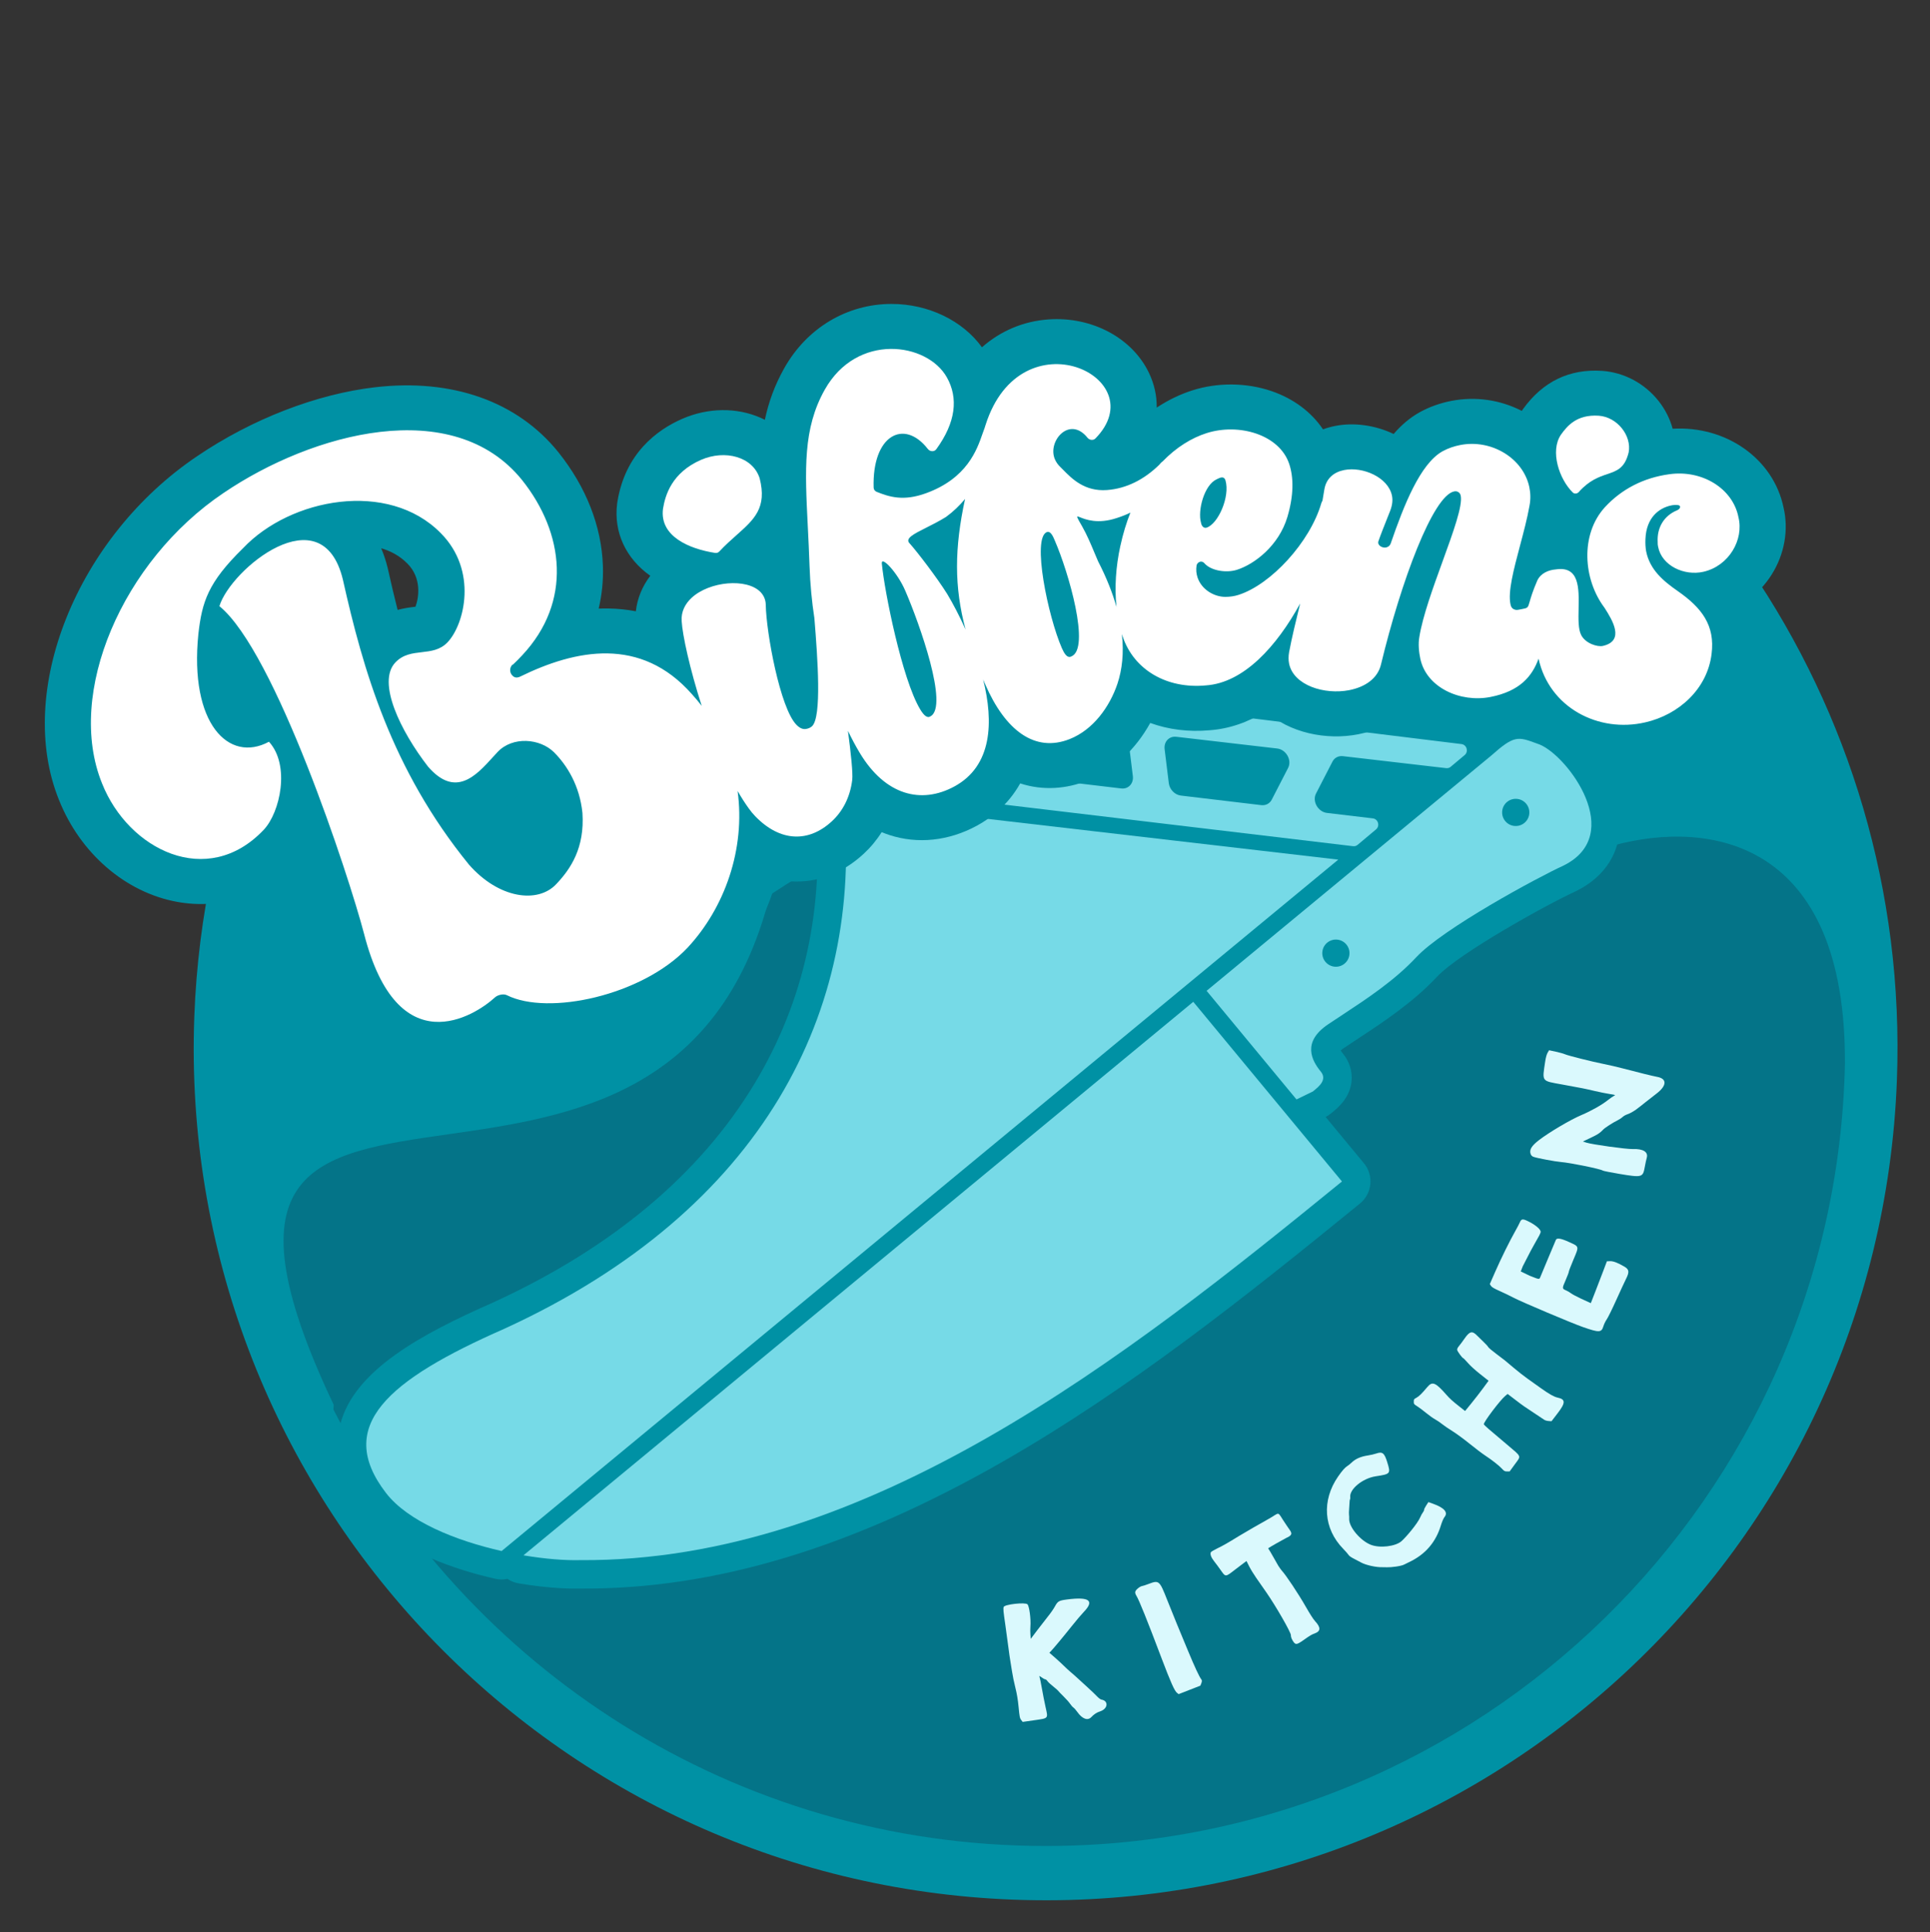 <svg xmlns="http://www.w3.org/2000/svg" fill="none" viewBox="0 0 2033 2035" height="2035" width="2033">
<rect x="0" y="0" width="2033" height="2035" fill="#333333" stroke="none"/>
<path fill="#0091A4" d="M268.786 768.585C231.12 862.112 208.695 963.627 204.692 1070.18C186.086 1565.43 572.478 1981.98 1067.72 2000.59C1562.97 2019.2 1979.53 1632.8 1998.13 1137.56C2005.62 938.116 1947.44 751.436 1842.91 598.368L268.786 768.585Z" clip-rule="evenodd" fill-rule="evenodd"></path>
<path fill="#047488" d="M351.224 1484.35L351.513 1479.44C232.436 1228.77 332.936 1214.41 471.94 1194.55C598.837 1176.41 757.823 1153.69 811.134 942.411C1175.36 704.938 1355.64 777.534 1511.36 840.239C1574.62 865.715 1633.84 889.559 1699.68 890.312C1799.96 863.084 1944.73 883.931 1943.38 1120.38C1933.65 1576.94 1560.5 1944.05 1101.61 1944.05C774.238 1944.05 490.503 1757.21 351.224 1484.35Z" clip-rule="evenodd" fill-rule="evenodd"></path>
<path fill="#DAF9FD" d="M1579.87 1359.66C1573.76 1356.94 1571.49 1355.61 1570.55 1354.19L1569.31 1352.31L1575.14 1339.02C1581.19 1325.22 1590.26 1306.87 1596.27 1296.23C1598.19 1292.84 1600.31 1288.78 1600.99 1287.21C1602.68 1283.26 1604.21 1283.25 1611.66 1287.15C1618.16 1290.56 1623.12 1295.06 1622.89 1297.35C1622.75 1298.8 1621.43 1301.36 1615.48 1311.71C1613.68 1314.85 1611.07 1319.74 1609.67 1322.59C1608.27 1325.44 1605.73 1330.38 1604.02 1333.57L1601.92 1338.97L1611.24 1343.47C1622.14 1347.76 1621.33 1347.71 1622.78 1344.27C1623.39 1342.82 1627.14 1333.82 1631.12 1324.27C1635.1 1314.72 1638.62 1306.34 1638.96 1305.65C1640.04 1303.42 1644.32 1304.15 1652.81 1308.01C1663.7 1312.97 1663.5 1312.13 1657.32 1326.78C1654.61 1333.19 1652.45 1338.84 1652.52 1339.33C1652.59 1339.81 1651.08 1343.82 1649.16 1348.23C1645.3 1357.11 1645.3 1357.09 1650.1 1359.16C1651.52 1359.77 1653.66 1361.05 1654.86 1362.01C1656.05 1362.96 1660.88 1365.53 1665.57 1367.71L1675.72 1372.37L1680.22 1360.86C1682.7 1354.53 1686.51 1344.62 1688.69 1338.82L1692.66 1328.29L1695.95 1328.16C1699.37 1328.03 1704.15 1329.85 1711.1 1333.92C1716.12 1336.86 1716.48 1339.52 1712.85 1346.75C1711.41 1349.6 1706.75 1359.67 1702.49 1369.12C1698.24 1378.57 1693.73 1387.73 1692.47 1389.47C1691.21 1391.22 1689.63 1394.48 1688.95 1396.74C1686.95 1403.43 1684.53 1403.52 1667.35 1397.53C1655.69 1393.46 1602.96 1371.17 1594.75 1366.84C1591.01 1364.87 1584.32 1361.64 1579.87 1359.66Z"></path>
<path fill="#DAF9FD" d="M1492.86 1480.99C1489.4 1478.83 1489.2 1478.55 1489.25 1476.06C1489.29 1473.57 1489.44 1473.36 1491.99 1472.02C1494.7 1470.59 1497.78 1467.57 1503.51 1460.7C1508.75 1454.43 1512.22 1455.84 1523.61 1468.88C1527.14 1472.92 1530.02 1475.52 1537.41 1481.34L1543.28 1485.96L1549.95 1477.78C1553.62 1473.28 1559.19 1466.11 1562.32 1461.85L1568.01 1454.1L1559.23 1447.16C1553.7 1442.78 1548.87 1438.39 1546.18 1435.29C1543.83 1432.59 1541.63 1430.34 1541.29 1430.29C1540.3 1430.16 1535.26 1423.31 1534.94 1421.65C1534.75 1420.7 1535.41 1419.25 1536.69 1417.75C1537.82 1416.43 1540.54 1412.77 1542.74 1409.62C1548.11 1401.9 1550.8 1401.28 1555.96 1406.55C1557.72 1408.36 1560.94 1411.51 1563.11 1413.55C1565.28 1415.59 1567.29 1417.83 1567.59 1418.54C1567.88 1419.25 1571.72 1422.5 1576.11 1425.77C1584.9 1432.32 1584.58 1432.06 1594.92 1440.84C1598.94 1444.25 1605.32 1449.24 1609.1 1451.94C1612.88 1454.63 1619.36 1459.24 1623.49 1462.18C1631.97 1468.21 1637.11 1471.09 1640.75 1471.85C1649.16 1473.61 1649.21 1477.3 1640.96 1488.06L1634.33 1496.71L1631.29 1496.51C1629.62 1496.41 1627.54 1495.82 1626.68 1495.21C1625.81 1494.61 1621.92 1492.02 1618.03 1489.46C1605.48 1481.22 1604.66 1480.65 1596.31 1474.27L1588.09 1467.99L1585.52 1470.12C1580.2 1474.52 1562.78 1497.55 1563.02 1499.89C1563.06 1500.3 1565.37 1502.58 1568.15 1504.94C1570.94 1507.31 1579.49 1514.56 1587.16 1521.06C1603.38 1534.82 1602.53 1532.67 1595.53 1542.29L1590.24 1549.56L1587.5 1549.58C1585.11 1549.61 1584.42 1549.24 1582.15 1546.76C1579.08 1543.41 1571.32 1537.33 1564.05 1532.58C1561.22 1530.73 1553.94 1525.2 1547.88 1520.3C1541.8 1515.38 1533.62 1509.39 1529.62 1506.94C1525.64 1504.49 1520.92 1501.27 1519.15 1499.78C1517.37 1498.29 1514.08 1496.06 1511.83 1494.82C1509.57 1493.58 1505.21 1490.48 1502.13 1487.93C1499.05 1485.37 1494.88 1482.25 1492.86 1480.99Z"></path>
<path fill="#DAF9FD" d="M1414.9 1631.11C1394.13 1609.85 1392.03 1580.17 1409.52 1554.94C1414.02 1548.46 1416.84 1545.35 1419.5 1543.71C1420.56 1543.06 1422.44 1541.54 1423.69 1540.32C1427.8 1536.33 1433.34 1533.9 1440.93 1532.76C1443.74 1532.34 1447.62 1531.44 1449.56 1530.77C1456.16 1528.47 1458.23 1530.05 1461.19 1539.62C1465.06 1552.08 1464.87 1552.31 1449.07 1554.73C1435.38 1556.83 1421.24 1568.27 1422.3 1576.83C1422.41 1577.72 1422.3 1578.71 1422.05 1579.01C1421.8 1579.31 1421.59 1580.64 1421.58 1581.96C1421.57 1583.27 1421.37 1586.44 1421.14 1588.99C1420.91 1591.55 1420.85 1594.35 1421.01 1595.23C1421.17 1596.11 1421.24 1598.01 1421.17 1599.46C1420.75 1608.11 1433.02 1622.5 1443.86 1626.8C1453.65 1630.68 1470.11 1628.51 1476.28 1623.05C1481.43 1618.49 1493.24 1604.38 1495.94 1598.03C1496.81 1596 1498.12 1593.6 1498.87 1592.69C1499.61 1591.78 1500.16 1590.58 1500.09 1590.03C1500.02 1589.48 1501.02 1587.42 1502.31 1585.45L1504.64 1581.87L1509.73 1583.7C1521.41 1587.89 1525.59 1592.77 1521.64 1597.57C1520.57 1598.86 1518.96 1602.57 1517.8 1606.39C1512.66 1623.39 1502.09 1636.89 1483.61 1645.44C1482.44 1645.98 1480.43 1646.98 1479.14 1647.65C1475.61 1649.5 1465.09 1650.67 1461.15 1650.52C1459.24 1650.44 1456.97 1650.41 1456.1 1650.44C1449.65 1650.67 1438.86 1648.29 1433.78 1645.53C1431.96 1644.54 1428.44 1642.68 1425.95 1641.4C1422.91 1639.83 1421.11 1638.53 1420.46 1637.44C1419.93 1636.55 1417.43 1633.7 1414.9 1631.11Z"></path>
<path fill="#DAF9FD" d="M1279.03 1644.34C1275.79 1640.27 1274.5 1636.81 1275.45 1634.73C1275.69 1634.2 1278.7 1632.39 1282.14 1630.71C1288.83 1627.45 1292.54 1625.33 1305.31 1617.49C1309.76 1614.75 1328.7 1603.77 1335.06 1600.31C1349.88 1592.26 1344.17 1590.35 1354.65 1605.51C1359.86 1613.69 1363.99 1615.6 1354.65 1619.77C1337.53 1629.09 1335.85 1630.56 1335.85 1630.56C1338.38 1634.25 1345.09 1646.68 1346.45 1648.82C1347.81 1650.95 1349.52 1653.34 1350.26 1654.13C1354.55 1658.71 1367.73 1678.53 1375.32 1691.82C1379.92 1699.87 1383.37 1705.22 1385.28 1707.29C1391.27 1713.77 1391.26 1717.79 1385.24 1720.05C1381.32 1721.52 1380.48 1722.01 1373.05 1727.24C1365.63 1732.45 1364.54 1732.49 1361.66 1727.74C1360.4 1725.66 1359.72 1723.63 1359.77 1722.02C1359.85 1719.07 1343.96 1691.41 1333.73 1676.7C1330.59 1672.19 1325.89 1665.44 1323.27 1661.7C1320.65 1657.96 1317.28 1652.43 1315.77 1649.42L1313.03 1643.95L1309.54 1646.52C1307.62 1647.93 1303.69 1650.92 1300.81 1653.15C1290.73 1660.98 1291.04 1660.97 1285.78 1653.43C1283.81 1650.62 1280.77 1646.53 1279.03 1644.34Z"></path>
<path fill="#DAF9FD" d="M1197.07 1680.55C1194.99 1677.1 1195.35 1675.49 1198.84 1672.58C1200.21 1671.44 1202.03 1670.43 1202.88 1670.34C1203.74 1670.25 1206.87 1669.24 1209.84 1668.1C1220.82 1663.9 1221.38 1664.37 1229.41 1684.77C1232.47 1692.55 1237.04 1703.88 1239.56 1709.95C1242.08 1716.02 1247.38 1728.81 1251.34 1738.37C1258.3 1755.19 1263.39 1766.11 1265.49 1768.68C1266.19 1769.54 1266.18 1770.74 1265.47 1772.56L1264.44 1775.2L1241.56 1784.12L1239.83 1782.8C1237.26 1780.84 1233.12 1771.58 1223.81 1746.99C1208.17 1705.66 1200.05 1685.49 1197.07 1680.55Z"></path>
<path fill="#DAF9FD" d="M1059.03 1711.48C1056.86 1696.6 1056.63 1694.01 1057.29 1692.27C1058.31 1689.58 1079.91 1687.2 1082.28 1689.51C1084.24 1691.42 1086.05 1705.15 1085.39 1713.05C1085.21 1715.2 1085.22 1718.97 1085.41 1721.43L1085.76 1725.9L1092.8 1716.59C1096.68 1711.48 1101.87 1704.79 1104.33 1701.74C1106.8 1698.69 1109.87 1694.24 1111.17 1691.84C1114.21 1686.24 1115.35 1685.57 1123.99 1684.44C1147.5 1681.37 1153.19 1685.64 1141.56 1697.63C1139.13 1700.14 1133.39 1706.91 1128.82 1712.67C1120.58 1723.05 1109.84 1735.94 1106.91 1738.98L1105.39 1740.56L1111.27 1745.67C1114.5 1748.48 1118.76 1752.4 1120.72 1754.38C1122.68 1756.36 1125.85 1759.28 1127.76 1760.87C1129.68 1762.45 1133.15 1765.52 1135.47 1767.68C1137.8 1769.84 1142.57 1774.2 1146.07 1777.38C1149.56 1780.55 1153.79 1784.6 1155.45 1786.37C1157.12 1788.15 1159.23 1789.72 1160.14 1789.87C1168.03 1791.18 1167.09 1799.64 1158.77 1802.3C1155.31 1803.4 1152.26 1805.39 1149.59 1808.28C1145.78 1812.39 1139.99 1810.27 1134.77 1802.85C1133.44 1800.95 1131.61 1798.89 1130.7 1798.26C1129.8 1797.64 1128.19 1795.81 1127.12 1794.2C1126.06 1792.59 1122.98 1789.13 1120.29 1786.51C1117.59 1783.89 1115.09 1781.27 1114.72 1780.7C1114.35 1780.12 1111.96 1778.03 1109.41 1776.04C1106.86 1774.05 1104.15 1771.53 1103.38 1770.43C1102.62 1769.33 1101.59 1768.48 1101.1 1768.55C1100.6 1768.61 1098.89 1767.7 1097.28 1766.53C1094.98 1764.86 1094.49 1764.72 1094.98 1765.87C1095.33 1766.67 1096.44 1772.09 1097.45 1777.91C1098.46 1783.72 1100.22 1792.62 1101.35 1797.69C1104.13 1810.15 1104.75 1809.43 1089.28 1811.65L1077.26 1813.38L1075.65 1811.32C1074.25 1809.54 1073.9 1807.79 1072.97 1797.84C1072.23 1790.02 1071.14 1783.49 1069.52 1777.18C1068.22 1772.11 1066.67 1764.55 1066.06 1760.38C1065.46 1756.21 1064.67 1751.27 1064.29 1749.41C1063.91 1747.55 1062.94 1740.72 1062.12 1734.25C1061.3 1727.77 1059.91 1717.52 1059.03 1711.48Z"></path>
<path fill="#DAF9FD" d="M1612.35 1215.35C1612.87 1216.81 1613.92 1217.83 1615.46 1218.35C1619.73 1219.79 1638.21 1223.25 1644.25 1223.74C1654.19 1224.55 1686.52 1231.16 1688.3 1232.75C1688.74 1233.13 1696.65 1234.71 1705.88 1236.26C1729.65 1240.23 1730.59 1239.98 1732.53 1229.1C1733.18 1225.47 1734.12 1221.08 1734.63 1219.34C1736.42 1213.17 1730.86 1209.68 1719.88 1210.09C1713.37 1210.34 1677.01 1205.28 1670.9 1203.29L1667.37 1202.13L1674.67 1198.67C1681.57 1195.39 1684.57 1194 1688.78 1189.57C1690.66 1187.58 1698.94 1182.26 1704.27 1179.62C1706.02 1178.75 1708.23 1177.28 1709.18 1176.35C1710.14 1175.42 1712.26 1174.19 1713.91 1173.61C1720.82 1171.19 1726.19 1166.38 1732.99 1161.01C1736.98 1157.86 1742.38 1153.64 1744.99 1151.64C1755.88 1143.31 1756.14 1135.98 1745.61 1134.07C1741.06 1133.24 1725.94 1129.52 1708.86 1125.02C1703.47 1123.6 1694.78 1121.59 1689.54 1120.56C1677.24 1118.13 1651.47 1111.65 1648.38 1110.22C1647.06 1109.61 1642.78 1108.42 1638.87 1107.57L1631.75 1106.03L1630.2 1108.67C1629.24 1110.31 1628.29 1113.68 1627.71 1117.54C1624.42 1139.56 1623.35 1138.07 1645.3 1142.06C1667.4 1146.08 1669.17 1146.43 1679.73 1148.92C1684.74 1150.1 1691.82 1151.53 1695.47 1152.1C1701.89 1153.1 1702.04 1153.17 1700.07 1154.11C1698.96 1154.65 1696.18 1156.57 1693.91 1158.38C1687.27 1163.67 1676.36 1169.82 1665.43 1174.46C1654.11 1179.26 1631.5 1192.64 1621.04 1200.73C1613.18 1206.81 1610.77 1210.87 1612.35 1215.35Z" clip-rule="evenodd" fill-rule="evenodd"></path>
<path fill="#0091A4" d="M1706.34 865.314C1704.83 817.129 1662.5 768.757 1634.02 756.625C1633.5 756.414 1633.01 756.206 1632.49 756.016L1629.09 754.78C1629.09 754.78 1628.97 754.744 1628.91 754.715C1617.1 750.367 1604.88 745.884 1589.81 749.226C1580.38 751.325 1572.3 755.824 1563.07 762.973C1557.62 758.025 1550.7 754.74 1543.1 753.793L866.548 670.702L866.293 670.672C854.381 669.289 842.595 673.876 834.733 682.997C826.724 692.273 823.922 704.872 827.191 716.709C833.521 739.561 836.758 751.114 839.025 758.196C841.216 764.988 844.747 776.057 855.752 782.838C851.755 788.243 849.6 794.53 849.269 801.655C848.974 808.289 849.992 817.189 852.263 828.133C853.372 833.462 855.637 838.321 858.761 842.482C858.63 844.171 858.602 845.894 858.771 847.597C868.997 955.01 847.487 1053.77 794.864 1141.12C737.213 1236.78 644.332 1314.47 518.805 1371.98C444.089 1404.82 372.979 1443.06 358.415 1500.04C350.902 1529.4 359.094 1559.85 382.764 1590.54C415.854 1633.48 484.054 1654.15 521.769 1662.65C522.822 1662.88 523.858 1663.06 524.924 1663.19C528.163 1663.56 531.381 1663.38 534.523 1662.73C538.027 1665.1 542.066 1666.78 546.409 1667.5C553.845 1668.75 561.238 1669.8 568.462 1670.64C584.082 1672.45 598.847 1673.26 611.473 1672.96C751.941 1673.88 897.374 1630.18 1056.14 1539.35C1188.47 1463.66 1309.71 1367.54 1432.56 1267.42C1438.76 1262.38 1442.68 1255.05 1443.47 1247.11C1444.24 1239.15 1441.81 1231.21 1436.72 1225.05L1396.38 1176.31C1398.33 1175.31 1400.18 1174.1 1401.9 1172.66C1401.99 1172.58 1402.09 1172.48 1402.21 1172.41L1402.9 1171.84C1409.08 1166.84 1421.9 1156.42 1423.68 1138.7C1424.74 1128.29 1421.46 1117.88 1414.45 1109.36C1413.43 1108.12 1412.71 1107.11 1412.22 1106.32C1412.99 1105.61 1414.11 1104.72 1415.63 1103.69C1420.41 1100.45 1425.51 1097.09 1430.84 1093.59C1430.98 1093.5 1431.1 1093.41 1431.24 1093.33C1456.79 1076.54 1488.51 1055.64 1513.91 1028.43C1536.58 1004.17 1628.62 952.87 1659.84 938.608C1660.16 938.451 1660.5 938.296 1660.8 938.137C1691.16 922.912 1707.34 897.042 1706.35 865.272L1706.34 865.314Z"></path>
<path fill="#76DAE7" d="M1622.26 784.238C1620.98 783.765 1619.73 783.319 1618.57 782.882C1598.86 775.63 1595 774.211 1570.75 795.778L1270.99 1043.44L1365.67 1157.83L1382.5 1149.65L1382.56 1149.72L1382.77 1149.55L1383.01 1149.36C1383.3 1149.11 1383.6 1148.87 1383.94 1148.6C1389.45 1144.13 1398.25 1136.97 1391.23 1128.43C1381.57 1116.7 1371.49 1097.38 1398.75 1078.9C1403.65 1075.59 1408.88 1072.14 1414.33 1068.56C1439.28 1052.15 1468.86 1032.71 1491.92 1008.01C1520.06 977.895 1619.09 924.274 1647.32 911.369C1712.24 878.817 1652.24 797.019 1622.24 784.257L1622.26 784.238ZM1405.03 1017.94C1397.2 1016.75 1391.82 1009.46 1393.01 1001.64C1394.2 993.813 1401.5 988.446 1409.33 989.636C1417.16 990.826 1422.53 998.117 1421.34 1005.94C1420.15 1013.76 1412.86 1019.13 1405.03 1017.94ZM1594.47 869.737C1586.64 868.548 1581.27 861.256 1582.46 853.432C1583.65 845.608 1590.94 840.241 1598.77 841.431C1606.61 842.621 1611.98 849.912 1610.79 857.736C1609.6 865.56 1602.3 870.927 1594.47 869.737Z" clip-rule="evenodd" fill-rule="evenodd"></path>
<path fill="#76DAE7" d="M888.686 844.791C909.419 1062.58 805.6 1273.7 531.151 1399.39C408.553 1453.26 352.122 1501.6 406.591 1572.27C429.734 1602.29 480.104 1622.51 528.404 1633.41L1409.69 905.288L888.686 844.791Z" clip-rule="evenodd" fill-rule="evenodd"></path>
<path fill="#76DAE7" d="M551.416 1637.95C573.997 1641.76 595.012 1643.43 611.195 1643C913.665 1645.19 1187.98 1428.04 1413.57 1244.22L1256.95 1055.02L551.395 1637.95L551.416 1637.95Z" clip-rule="evenodd" fill-rule="evenodd"></path>
<path fill="#76DAE7" d="M871.869 757.5C872.644 757.892 873.537 758.017 874.948 759.066C881.739 764.191 893.624 776.036 895.671 786.674C896.684 791.906 892.024 793.911 887.414 795.857C883.437 797.553 879.485 799.23 879.326 803.009C879.115 807.991 880.494 816.199 881.717 822.038C882.289 824.736 884.478 826.717 887.12 827.024L1425.36 891.163C1427.05 891.358 1428.73 890.863 1430.02 889.761L1449.49 873.445C1453.83 869.805 1451.71 862.525 1446.13 861.855L1397.75 856.108C1388.31 854.991 1382.05 843.841 1386.26 835.678L1403.6 802.024C1405.69 797.973 1409.92 795.788 1414.58 796.33L1523.41 808.967C1525.1 809.162 1526.75 808.664 1528.04 807.584L1542.83 795.189C1547.16 791.571 1545.05 784.291 1539.49 783.603L862.914 700.51C858.463 699.971 854.941 704.266 856.173 708.725C868.287 752.445 869.484 756.273 871.869 757.5ZM1238.97 775.917L1345.33 788.267C1354.79 789.365 1361.08 800.538 1356.84 808.721L1339.59 842.212C1337.49 846.263 1333.25 848.445 1328.58 847.904L1243.88 837.831C1237.46 837.086 1231.99 831.423 1231.17 824.725L1226.77 788.957C1225.82 781.143 1231.49 775.07 1238.97 775.938L1238.97 775.917ZM1081.31 757.588L1176.2 768.606C1182.61 769.351 1188.11 775.017 1188.93 781.736L1193.3 817.329C1194.27 825.166 1188.56 831.235 1181.08 830.345L1111.63 822.087C1107.99 821.664 1104.51 819.599 1102.07 816.467L1072.25 778.113C1065.03 768.839 1070.54 756.359 1081.3 757.609L1081.31 757.588ZM919.364 782.391L928.781 749.09C930.283 743.784 935.079 740.608 940.598 741.249L1001.89 748.365C1005.53 748.789 1009.05 750.858 1011.49 753.99L1041.12 792.106C1048.34 801.402 1042.81 813.879 1032.03 812.606L931.689 800.674C923.253 799.673 917.062 790.496 919.362 782.412L919.364 782.391Z" clip-rule="evenodd" fill-rule="evenodd"></path>
<g clip-path="url(#clip0_126_7278)">
<path fill="#0091A4" d="M1878.73 534.523C1868.07 483.02 1818.11 448.201 1761.93 451.507C1759.11 441.114 1754.11 431.139 1747.07 422.253C1732.41 403.739 1710.77 392.193 1687.69 390.564L1687.5 390.577C1653.25 388.262 1625.27 401.771 1604.4 430.676C1604.11 431.086 1603.83 431.495 1603.54 431.905C1603.35 432.172 1603.2 432.454 1603.02 432.72C1580.17 420.984 1554.07 417.236 1528.67 422.21C1516.85 424.535 1505.8 428.488 1495.82 433.945C1495.74 434.002 1495.64 434.043 1495.56 434.099C1485.22 439.853 1476.18 447.52 1468.03 457.043C1448.7 447.783 1426.3 444.666 1406.47 448.568C1402.01 449.447 1397.72 450.652 1393.62 452.167C1381.48 434.06 1362.73 419.927 1339.69 411.985C1313.25 402.867 1282.71 402.557 1255.92 411.136C1242.96 415.268 1230.35 421.396 1218.45 429.239C1218.62 416.812 1215.9 404.377 1210.18 392.5C1192.54 355.819 1150.25 333.287 1104.85 336.356L1104.54 336.377C1077.9 338.246 1053.91 348.535 1034.36 365.714C1014.04 337.61 977.727 319.983 938.851 320.084C891.982 320.182 849.831 345.522 826.066 387.818C815.916 405.872 809.55 423.756 805.688 442.097C804.228 441.365 802.752 440.651 801.227 439.99C775.905 428.863 745.807 429.252 718.641 441.079C718.59 441.099 718.522 441.121 718.472 441.158C691.888 452.826 658.47 477.525 650.288 528.809C650.199 529.307 650.13 529.82 650.076 530.316C646.305 560.303 659.023 587.972 684.994 606.383C676.485 617.542 671.286 630.275 669.776 643.743C660.462 641.964 650.905 640.982 641.142 640.81C637.655 640.741 634.141 640.792 630.615 640.928C634.072 626.38 635.598 611.334 635.082 595.985C633.694 554.321 617.506 512.944 588.25 476.335C588.193 476.271 588.154 476.206 588.098 476.142C544.921 422.682 476.397 398.413 395.071 407.829C333.545 414.956 265.328 441.345 207.869 480.288C81.112 565.437 15.753 727.864 62.118 842.406C84.503 898.696 132.157 939.828 186.495 949.758C231.807 958.041 275.356 943.869 309.689 909.78C322.179 946.437 331.779 977.929 336.327 995.244C354.204 1064.7 386.617 1106.54 432.703 1119.58C445.024 1123.08 457.284 1124.13 469.193 1123.33C494.153 1121.64 517.518 1111.8 536.341 1099.16C565.453 1106.34 601.556 1105.4 639.305 1096.09C688.272 1084.01 731.109 1060.59 759.906 1030.13C759.987 1030.04 760.068 1029.95 760.166 1029.86C787.683 1000.3 807.441 964.397 818.137 926.089C823.847 927.348 829.113 927.976 833.815 928.234C861.322 929.699 887.565 919.682 909.707 899.223C917.099 892.397 923.458 884.724 928.726 876.363C931.413 877.47 934.129 878.491 936.889 879.39C966.678 889.113 999.337 885.65 1028.87 869.644C1043.46 861.737 1061.81 847.963 1074.64 825.012C1099 832.999 1123.75 830.665 1145.06 822.202C1172.69 811.243 1195.99 789.705 1211.61 761.375C1230.64 768.264 1251.88 771.069 1274.17 769.053C1294.74 767.544 1314.57 760.776 1333.34 748.974C1358 771.68 1396.94 779.92 1430.81 773.271C1448.7 769.772 1464.16 762.469 1476.23 752.222C1483.34 758.967 1491.57 764.805 1500.71 769.513C1524.65 781.836 1552.64 785.728 1579.48 780.47C1590.58 778.295 1600.83 775.058 1610.13 770.783C1617.33 777.81 1625.36 784.085 1634.18 789.511C1666.41 809.314 1706.53 815.607 1744.28 806.831C1801.63 793.727 1844.58 748.523 1851.23 694.255C1854.43 668.97 1849.32 648.454 1840.93 632.179C1850.83 624.979 1859.4 615.886 1866.16 605.201C1879.71 583.813 1884.26 558.132 1878.75 534.539L1878.73 534.523ZM553.422 829.971C558.523 836.648 563.454 846.237 564.927 859.265C565.838 875.571 561.45 885.112 553.362 894.512C549.113 893.476 540.75 889.801 531.384 879.274C526.37 873.1 521.598 866.91 516.998 860.691C532.821 852.107 544.735 839.531 553.422 829.971ZM437.651 638.962C432.605 639.541 426.061 640.356 418.826 642.287C415.079 627.564 411.736 613.136 408.591 599.067C408.537 598.782 408.466 598.516 408.395 598.232C406.588 590.823 404.289 583.855 401.535 577.376C411.162 580.185 420.864 585.109 429.015 593.378C429.071 593.442 429.128 593.506 429.2 593.552C444.202 608.617 441.335 629.062 437.668 638.961L437.651 638.962Z"></path>
<path fill="white" d="M1766.91 537.265C1752.57 543.068 1745.32 555.838 1746.15 570.724C1746.07 572.545 1746.22 574.299 1746.65 576C1750.53 595.735 1774.03 606.765 1794.34 602.153C1821.16 596.049 1837.14 568.407 1831.21 544.621C1825.32 514.371 1792.75 494.405 1758.12 499.459C1731.42 503.164 1708.29 514.921 1690.49 534.222C1664.34 562.94 1667.67 610.275 1690.12 640.016C1690.29 640.293 1690.47 640.569 1690.65 640.863C1697.98 652.494 1712.1 674.844 1688.45 680.225C1682.74 681.527 1670.31 677.72 1665.68 669.01C1662.39 662.804 1662.61 652.138 1662.85 640.978C1663.28 619.34 1663.77 595.884 1638.84 599.655C1631.21 600.273 1623.24 603.508 1619.44 611.127C1614.42 622.711 1612.46 629.577 1611.27 633.762C1610.34 637.014 1609.87 638.656 1608.79 639.629C1607.69 640.619 1605.97 640.922 1602.5 641.564C1601.5 641.75 1600.38 641.944 1599.07 642.202C1597.46 642.515 1596 642.274 1594.43 641.515C1592.54 640.558 1591.62 638.873 1591.14 636.582C1588.19 623.415 1594.46 599.772 1601.1 574.797C1604.88 560.6 1608.76 545.954 1611.13 532.565C1612.47 525.655 1612.22 519.058 1610.92 512.921C1604.51 482.519 1571.04 462.223 1538.13 468.671C1531.93 469.888 1525.63 471.925 1519.58 475.234C1495.95 488.382 1478.78 532.183 1465.01 572.124C1464.14 574.693 1462.2 576.131 1460.05 576.547C1456.55 577.242 1452.45 575.111 1451.81 572.05C1451.65 571.28 1451.75 570.46 1452.13 569.586C1454.01 563.997 1458.15 553.608 1461.38 545.469C1462.6 542.402 1463.69 539.665 1464.49 537.627C1466.64 531.884 1467.25 526.704 1466.23 521.854C1462.2 502.689 1435.61 491.138 1415.93 495.012C1405.42 497.08 1396.95 503.521 1395 515.61C1394.35 519.623 1393.68 523.553 1393.02 527.414C1392.44 528.199 1392.02 529.11 1391.76 530.162C1379.85 570.877 1338.9 615.539 1304.62 626.489C1300.07 627.95 1295.53 628.528 1290.8 628.594C1278.33 628.538 1265.58 620.495 1261.49 608.254C1260.18 604.34 1259.69 600.183 1260.44 595.333C1260.81 593.765 1262.08 592.22 1263.95 591.618C1265.3 591.188 1267.16 591.452 1268.58 593.036C1275.02 600.775 1291.26 603.799 1303.04 600.035C1321.25 594.225 1347.08 574.855 1356.14 544.273C1362.83 521.652 1362.8 502.929 1358.02 488.598C1347.69 457.579 1304.94 445.289 1270.94 456.153C1255.22 461.167 1239.12 471.008 1224.68 485.926C1223.65 486.589 1222.68 487.469 1221.88 488.574C1221.68 488.859 1221.45 489.129 1221.21 489.383C1205.07 505.162 1186.43 514.547 1166.12 516.072C1142.53 517.854 1129.04 504.111 1119.67 494.551C1118.55 493.405 1117.48 492.307 1116.46 491.325C1114.24 489.168 1112.45 486.559 1111.21 483.708C1102.96 464.794 1126.6 437.381 1145.49 460.953C1147.56 463.526 1151.55 464.121 1153.87 461.777C1216.76 397.585 1075.42 330.407 1038.15 447.55C1037.77 448.78 1037.38 449.994 1036.99 451.207C1036.96 451.277 1036.91 451.365 1036.88 451.435C1036.28 453.019 1035.64 454.844 1034.93 456.842C1029.09 473.689 1018.66 503.771 975.383 519.451C951.642 528.112 936.743 523.301 923.462 517.974C921.583 517.22 920.333 515.472 920.272 513.543C918.576 458.313 952.272 440.567 977.388 472.859C979.6 475.712 984.131 476.016 986.25 473.108C1006.87 444.831 1009.65 419.201 997.396 397.404C976.631 360.441 902.644 350.144 868.759 410.425C845.722 451.399 847.882 494.165 850.91 554.41C851.562 567.409 852.251 581.202 852.745 595.976C853.386 614.997 855.158 633.483 857.87 651.194C861.279 693.112 865.789 755.19 855.365 764.816C853.66 766.39 851.356 767.343 848.873 767.697C845.339 768.225 842.091 766.545 838.891 763.25C821.675 745.57 807.174 666.29 806.645 637.085C806.608 631.643 804.481 626.97 801.075 623.469C786.667 608.669 747.507 612.046 728.544 629.559C721.726 635.855 717.328 644.209 718.049 654.099C718.848 668.496 726.561 704.288 739.163 743.363C735.956 739.204 732.529 735.127 728.896 731.099C675.026 669.881 606.356 683.903 547.804 712.607C544.394 714.194 541.653 713.582 539.823 711.484C537.079 709.024 536.32 703.97 539.321 700.46C539.498 700.244 539.732 700.093 540.004 700.006C540.225 699.924 540.425 699.791 540.607 699.643C544.082 696.44 547.088 693.252 550.111 690.062C602.831 633.817 594.502 561.346 549.855 505.458C477.412 415.746 329.272 455.561 235.467 519.163C128.967 590.747 68.939 730.019 107.469 824.991C135.199 894.93 218.482 936.605 277.831 873.839C295.157 855.537 305.882 805.812 283.319 781.149C241.119 803.948 199.295 762.252 208.966 667.549C212.798 633.826 219.063 613.422 256.061 577.288C305.887 524.596 408.935 505.249 464.257 561.415C503.526 600.858 489.331 657.484 471.52 676.328C463.671 684.627 454.011 685.721 444.3 686.835C434.468 687.958 424.567 689.085 416.441 697.674C396.729 718.529 422.072 770.158 450.86 807.307C479.782 840.784 501.625 816.681 518.82 797.743C520.652 795.737 522.417 793.769 524.141 791.956C540.05 775.124 568.864 777.637 583.591 792.246C597.279 805.924 610.599 827.293 613.528 856.184C615.934 892.809 601.315 914.829 586.103 930.902C566.65 951.977 525.301 946.41 493.893 910.422C412.211 810.005 382.329 704.898 361.147 610.246C339.216 519.969 242.838 599.603 231.109 638.355C289.807 685.983 367.54 922.475 383.506 983.49C418.976 1121.56 500.028 1069.95 521.359 1050.38C524.244 1047.72 530.38 1046.27 533.895 1048.04C577.512 1069.9 676.555 1048.48 724.203 998.095C763.395 956.028 785.347 894.129 776.968 833.025C780.774 839.62 784.709 845.799 788.743 851.378C790.919 854.453 793.306 857.311 795.702 859.778C821.919 886.721 851.801 887.516 876.287 864.897C887.579 854.466 895.482 839.735 897.716 821.266C898.503 814.361 896.455 794.112 893.199 769.654C897.172 777.933 901.277 785.594 905.459 792.587C932.491 837.776 970.491 847.114 1005.31 828.24C1045.17 806.634 1046.82 760.372 1035.62 715.605C1036.37 717.352 1037.11 719.1 1037.88 720.863C1058.83 768.922 1089.86 792.996 1126.82 778.318C1151.46 768.545 1168.82 744.542 1177.09 720.034C1182.05 705.078 1183.99 687.647 1181.74 667.734C1181.98 668.532 1182.25 669.328 1182.51 670.108C1194.33 705.555 1229.19 725.705 1270.27 721.809C1310.17 719.112 1344.93 680.55 1369.56 635.533C1364.96 654.297 1360.88 670.991 1357.89 686.831C1357.13 691.242 1357.14 695.227 1357.93 699.057C1362.73 721.8 1395.17 731.921 1421.35 726.793C1437.52 723.614 1451.12 714.841 1454.69 699.775C1475.83 612.1 1509.45 521.901 1531.82 517.505C1533.44 517.192 1534.9 517.432 1536.19 518.244C1537.48 519.056 1538.29 520.222 1538.68 522.011C1540.88 532.513 1530.76 560.437 1519.57 591.232C1509.54 618.844 1498.68 648.768 1495.15 670.463C1493.69 678.194 1494.7 687.047 1496.11 693.685C1502.52 724.087 1538.21 740.23 1570.02 733.992C1600.88 727.937 1613.95 712.298 1620.68 693.626C1631.87 745.127 1683.8 772.248 1733.21 760.699C1768.23 752.734 1798.44 725.691 1802.92 688.702C1806.78 658.504 1792.45 640.018 1767.4 622.563C1752.01 611.832 1737.77 599.939 1733.96 580.403C1733.31 576.698 1733.05 572.391 1733.26 567.712C1734.15 544.907 1747.62 535.16 1759.81 532.402C1762.78 531.727 1765.48 531.595 1767.72 531.952C1771.12 532.503 1770.01 535.97 1766.82 537.254L1766.91 537.265ZM1281.67 504.699C1286 502.456 1289.41 501.462 1290.86 505.825C1295.91 523.123 1283.05 551.826 1271 555.677C1268.1 556.602 1265.84 554.092 1265.26 551.163C1265.21 550.929 1265.16 550.695 1265.09 550.462C1261.43 537.717 1268.39 510.668 1281.67 504.716L1281.67 504.699ZM980.152 754.345L979.532 754.692C979.263 754.846 978.976 754.968 978.684 755.038C975.697 755.664 972.616 752.599 969.16 746.811C950.256 715.219 931.674 622.968 928.901 593.542C928.032 584.798 945.296 602.695 953.673 622.295C968.786 657.299 999.521 743.86 980.187 754.343L980.152 754.345ZM1017.17 663.119C1010.6 648.434 1003.7 635.45 997.794 625.588C986.822 608.046 966.222 581.249 958.441 572.531C952.788 567.214 962.001 562.589 975.557 555.77C981.941 552.574 989.282 548.872 996.486 544.416C1004.19 538.807 1010.85 532.352 1016.57 525.47C1005.37 577.161 1005 617.842 1017.15 663.137L1017.17 663.119ZM1128.47 691.333L1127.79 691.599C1127.5 691.703 1127.21 691.808 1126.9 691.829C1123.85 692.103 1121.2 688.686 1118.52 682.541C1103.87 648.947 1086.81 566.652 1102.7 560.354C1106.67 558.779 1109.39 565.261 1110.72 568.394C1110.84 568.674 1110.95 568.938 1111.05 569.169C1125.58 602.499 1149 683.177 1128.47 691.333ZM1180.14 574.861C1175.34 596.811 1173.94 618.887 1176.06 639.148C1171.85 624.253 1165.51 608.246 1156.69 591.118C1155.35 588.071 1154.07 585.003 1152.78 581.918C1148.93 572.714 1145.03 563.412 1139.79 554.149C1139.33 553.315 1138.82 552.45 1138.31 551.569C1137.13 549.529 1135.89 547.408 1135.02 545.431C1134.1 543.306 1135.03 543.684 1137.75 544.772C1143.31 547.008 1156.36 552.282 1176.47 545.512C1181.57 543.896 1186.3 542.016 1190.73 539.85C1186.49 550.5 1182.91 562.157 1180.18 574.842L1180.14 574.861Z"></path>
<path fill="white" d="M753.403 582.304C755.022 582.551 756.653 581.949 757.739 580.756C763.924 574.113 770.15 568.587 775.899 563.483C794.445 547.015 808.16 534.809 800.185 503.648C793.001 481.084 763.91 473.196 738.351 484.32C707.726 497.771 700.685 521.382 698.374 535.887C694.736 564.747 725.722 578.019 753.386 582.305L753.403 582.304Z"></path>
<path fill="white" d="M1663.04 518.149C1674.11 505.732 1684.39 502.238 1693.02 499.314C1703.44 495.777 1711.46 493.064 1715.58 476.452C1718.94 458.908 1703.64 439.182 1684.08 437.807C1660.6 436.256 1650.61 448.94 1644.2 457.837C1632.55 475.094 1642.4 504.653 1656.72 518.661C1658.51 520.406 1661.41 520.024 1663.06 518.148L1663.04 518.149Z"></path>
</g>
<defs>
<clipPath id="clip0_126_7278">
<rect transform="translate(20.954 381.846) rotate(-3.867)" fill="white" height="770.023" width="1844.37"></rect>
</clipPath>
</defs>
</svg>
